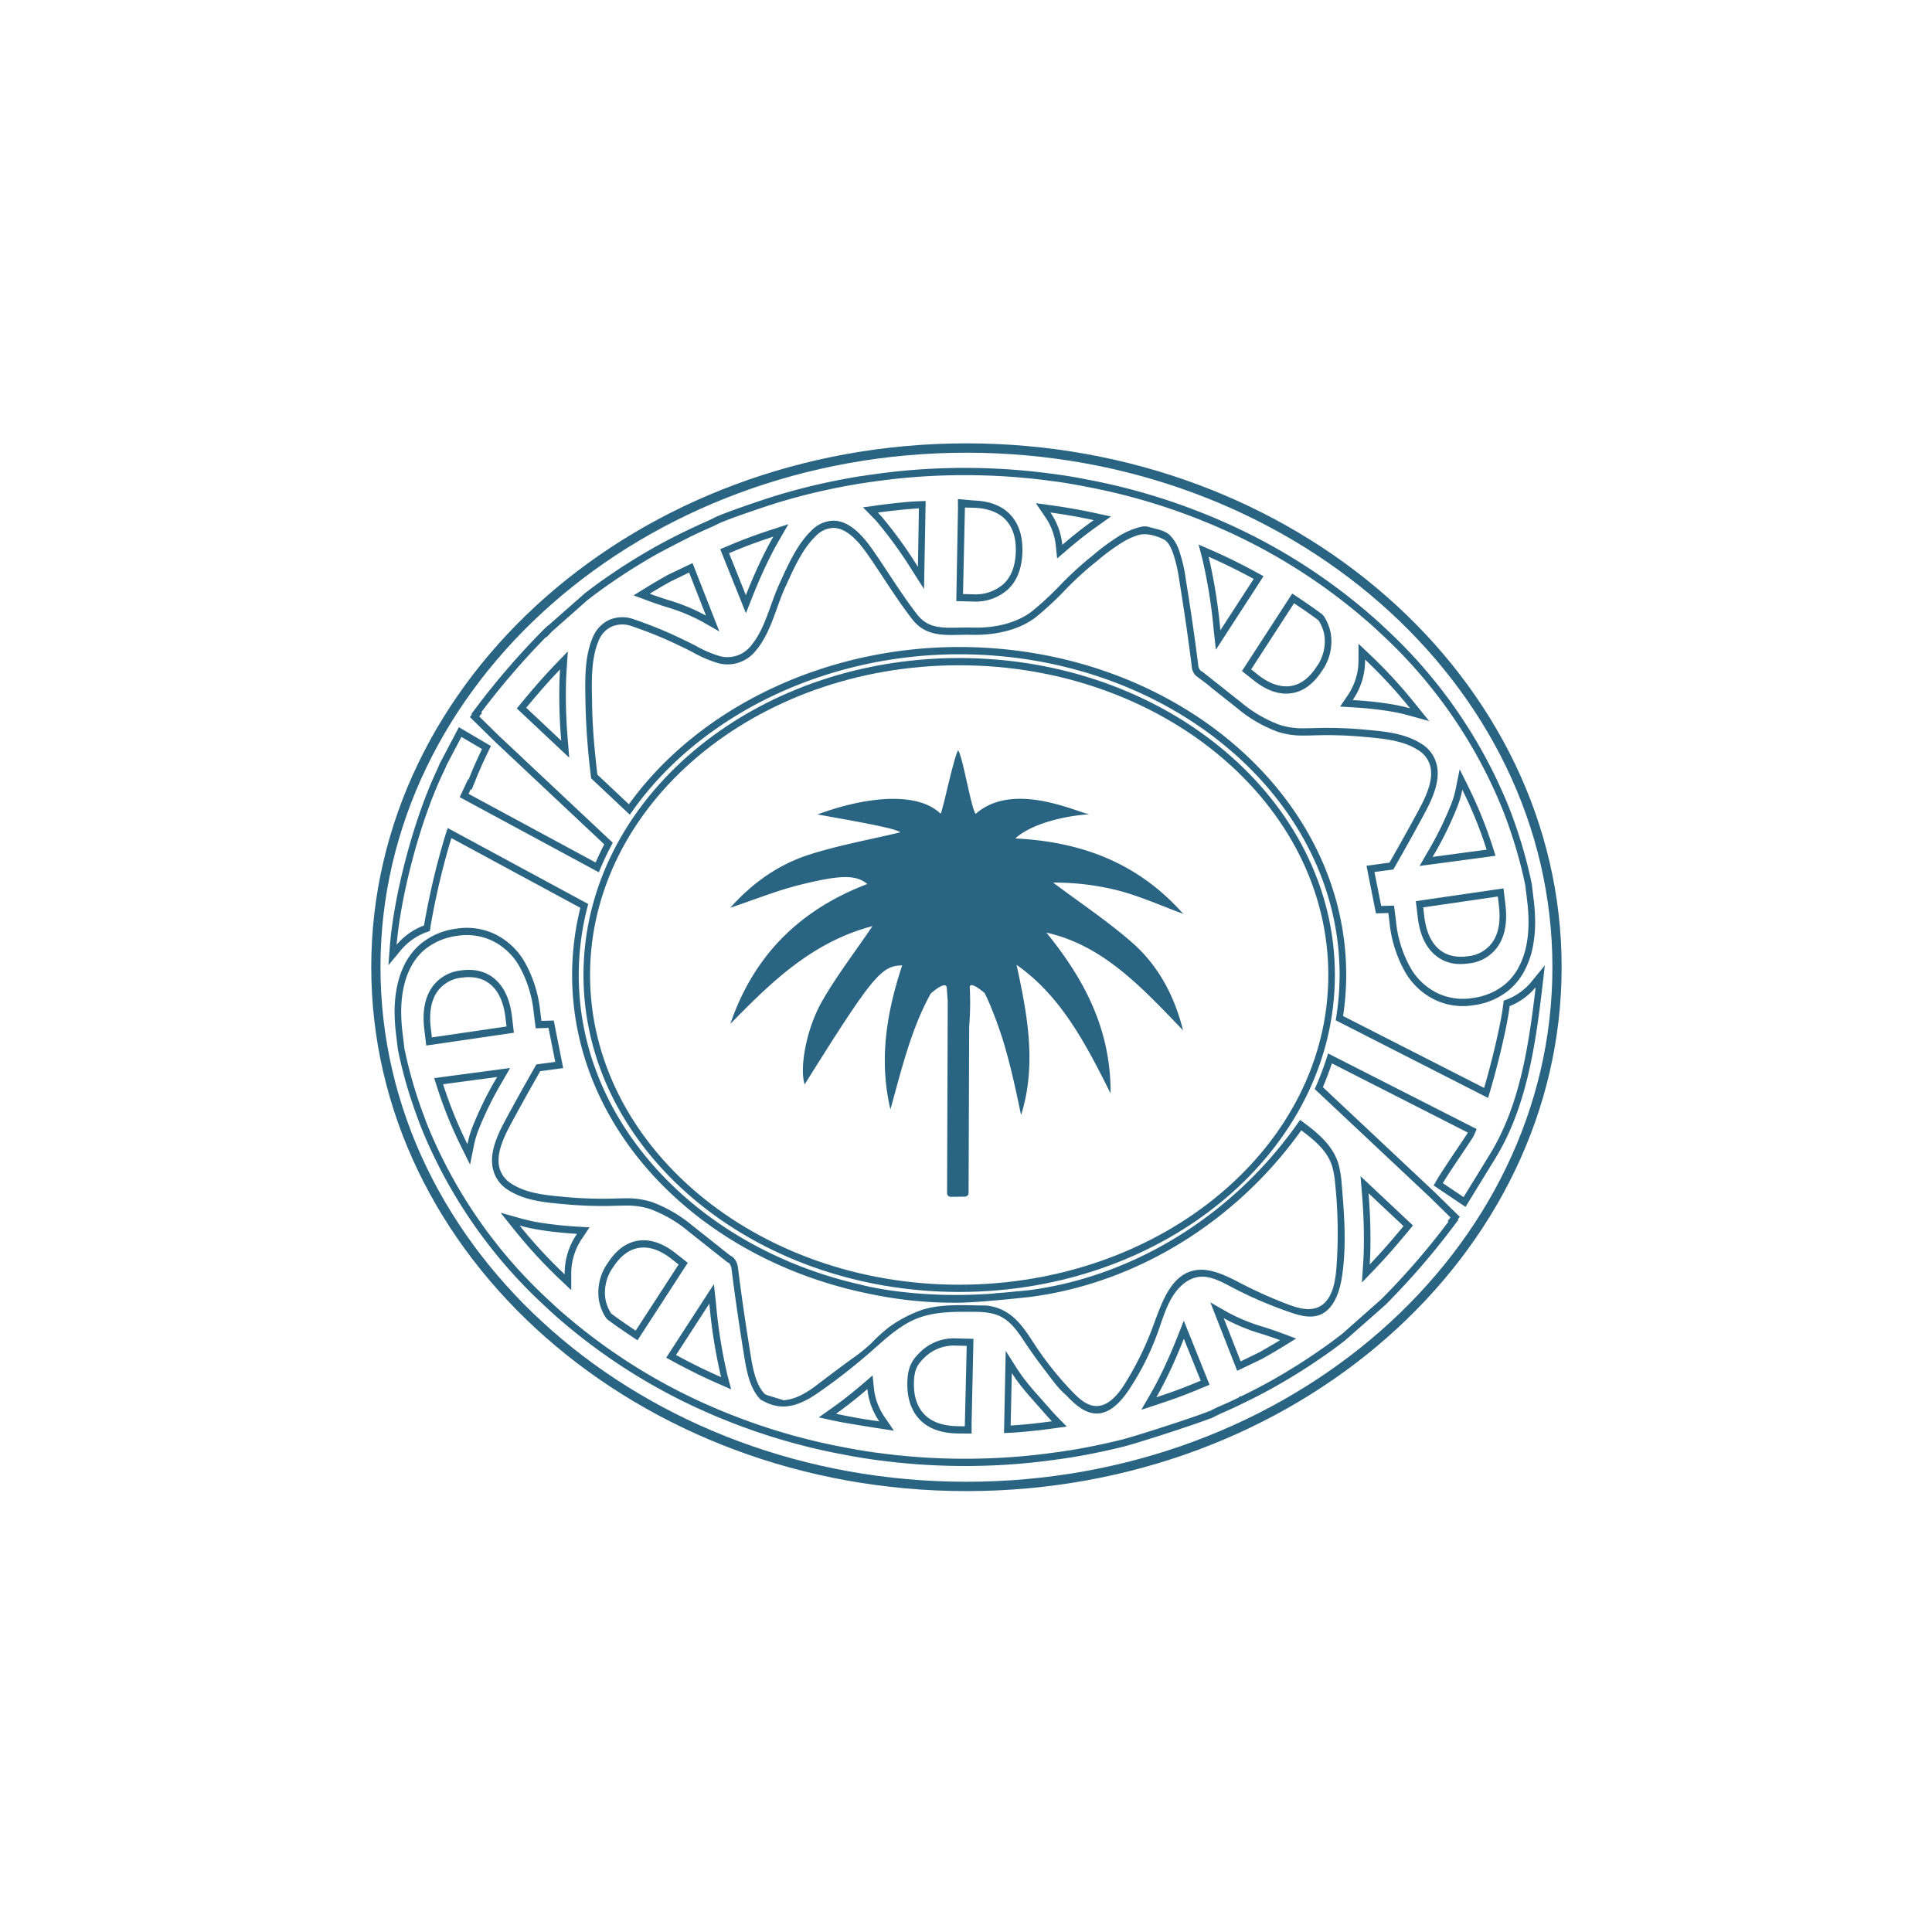 <svg xmlns="http://www.w3.org/2000/svg" width="536" height="536" viewBox="0 0 536 536">
  <g id="AlimonyFund" transform="translate(-2325 -6807)">
    <g id="donations" transform="translate(1725 725)">
      <rect id="Rectangle_6" data-name="Rectangle 6" width="536" height="536" transform="translate(600 6082)" fill="none"/>
    </g>
    <g id="Group_14" data-name="Group 14" transform="translate(2428 6930)">
      <g id="Group_12" data-name="Group 12" transform="translate(4.771 6.811)">
        <path id="Path_12" data-name="Path 12" d="M1640.357,648.651l21.072-2.821-.761-2.4a119.735,119.735,0,0,0-6.819-16.817l-2.368-4.778-1.072,5.316a26.488,26.488,0,0,1-1.165,4.055,94.086,94.086,0,0,1-6.784,13.8Zm3.644-2.568a95.84,95.84,0,0,0,6.927-14.1,28.112,28.112,0,0,0,1.265-4.394l.015-.084.039.073a117.306,117.306,0,0,1,6.7,16.521l.016.039-14.991,2.006Z" transform="translate(-1354.29 -538.221)" fill="#296483"/>
        <path id="Path_13" data-name="Path 13" d="M1613.563,602.646c-3.079.25-6.25.6-9.429,1.034l-3.948.546,2.917,2.983c.354.361.7.73,1.034,1.118a117.733,117.733,0,0,1,9.737,13.5l3.236,5.058.454-24.412S1614.275,602.584,1613.563,602.646Zm1.857,18.1-.054-.081a119.532,119.532,0,0,0-9.9-13.723c-.362-.419-.738-.823-1.119-1.211l-.046-.046.062-.008c3.148-.438,6.289-.78,9.341-1.026.657-.062,1.326-.084,1.987-.135Z" transform="translate(-1468.527 -593.286)" fill="#296483"/>
        <path id="Path_14" data-name="Path 14" d="M1628.618,629.545l.572,5.251,13.223-20.407-1.949-1.065c-4.171-2.28-8.391-4.355-12.55-6.173l-3.505-1.534,1.038,3.994A144.209,144.209,0,0,1,1628.618,629.545Zm-1.376-20.526c4.109,1.8,8.284,3.855,12.412,6.108l.031.019-9.245,14.257-.012-.1a146.068,146.068,0,0,0-3.225-20.242l-.016-.062Z" transform="translate(-1399.643 -584.345)" fill="#296483"/>
        <path id="Path_15" data-name="Path 15" d="M1646.853,631.273a51.775,51.775,0,0,1,6.631,1.334l5.838,1.626-3.994-4.962a136.635,136.635,0,0,0-12.546-13.592l-3.063-2.9v4.451a17.151,17.151,0,0,1-2.848,9.644l-2.249,3.325,3.44.208C1641.268,630.6,1644.143,630.88,1646.853,631.273Zm-8.525-3.19a19.258,19.258,0,0,0,3.217-10.855v-.069l.05.046a135.148,135.148,0,0,1,12.37,13.4l.062.077-.092-.027a54.24,54.24,0,0,0-6.846-1.376c-2.756-.4-5.673-.688-8.925-.88l-.054,0Z" transform="translate(-1370.599 -563.986)" fill="#296483"/>
        <path id="Path_16" data-name="Path 16" d="M1640.606,638.361c.534,4.589,2.053,8.053,4.5,10.278a10.544,10.544,0,0,0,7.422,2.779,15.842,15.842,0,0,0,2.26-.169,11.131,11.131,0,0,0,8.353-5.177c1.738-2.814,2.345-6.539,1.811-11.063l-.55-4.578-24.316,3.544Zm22.225-5.67.311,2.583c.477,4.017-.03,7.273-1.51,9.667a9.419,9.419,0,0,1-7.077,4.316c-3.359.485-6.192-.227-8.279-2.16-2.087-1.9-3.387-4.924-3.859-8.995l-.285-2.4Z" transform="translate(-1355.058 -513.778)" fill="#296483"/>
        <path id="Path_17" data-name="Path 17" d="M1618.194,614.361l.384,3.6,2.6-2.23c2.233-1.918,4.271-3.563,6.22-5.028.73-.546,1.479-1.1,2.249-1.641l3.87-2.749-4.52-.976c-3.844-.83-7.88-1.542-12-2.11l-4.335-.6,2.621,3.852A16.945,16.945,0,0,1,1618.194,614.361Zm-1.426-9.137c4.078.565,8.076,1.269,11.874,2.091l.073.016-.062.042c-.78.553-1.545,1.115-2.283,1.672-1.983,1.488-4.047,3.156-6.315,5.1l-.042.038-.008-.058a18.949,18.949,0,0,0-3.264-8.852l-.042-.058Z" transform="translate(-1433.059 -592.84)" fill="#296483"/>
        <path id="Path_18" data-name="Path 18" d="M1621.84,606.582c-2.322-2.418-5.693-3.713-10.021-3.852l-4.382-.4,0,.1-.062,0v2.007h.027l-.48,26.2,4.782.127a13.411,13.411,0,0,0,9.567-3.39c2.552-2.41,3.9-5.958,3.994-10.536C1625.357,612.524,1624.208,609.076,1621.84,606.582Zm-1.765,19.265a11.726,11.726,0,0,1-8.375,2.906l-2.914-.073.53-24,2.457.062c3.863.123,6.827,1.234,8.81,3.3,1.976,2.083,2.937,5.028,2.852,8.752C1623.35,620.777,1622.22,623.821,1620.075,625.847Z" transform="translate(-1449.386 -593.682)" fill="#296483"/>
        <path id="Path_19" data-name="Path 19" d="M1630.858,633.27c3.032,2.414,6.035,3.636,8.929,3.636a11.059,11.059,0,0,0,1.288-.077c3.348-.419,6.265-2.521,8.671-6.246a14.1,14.1,0,0,0,2.391-10.6,13.621,13.621,0,0,0-1.872-4.559l-.48-.523c-2.01-1.5-4.182-3.013-6.831-4.774l-1.472-.977-13.946,21.5Zm11.128-21.433.023.015c2.622,1.741,4.766,3.24,6.758,4.72v0a11.431,11.431,0,0,1,1.587,3.84,12.013,12.013,0,0,1-2.091,9c-2.1,3.244-4.586,5.066-7.392,5.416-2.837.342-5.835-.715-8.949-3.194l-1.837-1.449Z" transform="translate(-1390.748 -574.286)" fill="#296483"/>
        <path id="Path_20" data-name="Path 20" d="M1640.086,667.147a50.861,50.861,0,0,1-10.206-4.186l-4.624-2.649,7.442,18.981,6.85-3.279c2.041-1.134,4.013-2.291,5.866-3.429l3.636-2.245-3.943-1.48C1643.334,668.2,1641.693,667.67,1640.086,667.147Zm4.44,3.682c-1.834,1.126-3.782,2.264-5.758,3.367l-4.1,1.991-1.007.488-4.693-11.974.073.042a52.25,52.25,0,0,0,10.551,4.336c1.573.511,3.195,1.038,4.928,1.688l.069.023Z" transform="translate(-1397.232 -428.798)" fill="#296483"/>
        <path id="Path_21" data-name="Path 21" d="M1630.374,665.9c-1.611,4.074-3.179,7.626-4.79,10.867-.961,1.933-1.8,3.505-2.633,4.951l-2.679,4.624,4.774-1.564c2.952-.972,5.52-1.887,7.93-2.818a2.452,2.452,0,0,0,.373-.162l.173-.065a2.671,2.671,0,0,0,.25-.1c.823-.308,1.679-.665,2.533-1.026l2.9-1.2-7.142-17.774Zm6.376,12.373-1.091.453h0c-.838.354-1.672.7-2.533,1.03l-.469.185a2.814,2.814,0,0,1-.361.15c-2.3.892-4.843,1.8-7.769,2.756l-.077.027.042-.077c.857-1.484,1.714-3.091,2.694-5.062,1.642-3.294,3.229-6.9,4.863-11.036l.027-.065Z" transform="translate(-1411.409 -425.038)" fill="#296483"/>
        <path id="Path_22" data-name="Path 22" d="M1598.708,624.583c1.61-4.071,3.175-7.626,4.786-10.866.964-1.937,1.8-3.51,2.637-4.951l2.675-4.624-4.77,1.568c-2.848.934-5.42,1.841-7.857,2.783-.2.077-.373.142-.576.239-.173.065-.257.1-.292.115-.83.315-1.691.673-2.552,1.034l-2.879,1.2,7.138,17.778Zm-6.377-12.377,1.073-.442h0c.842-.357,1.684-.707,2.548-1.038.058-.027.112-.046.219-.085l.246-.1a2.9,2.9,0,0,1,.369-.15c2.4-.93,4.943-1.83,7.769-2.752l.073-.023-.042.069c-.854,1.476-1.711,3.087-2.695,5.062-1.638,3.3-3.229,6.9-4.863,11.036l-.026.069Z" transform="translate(-1497.842 -588.543)" fill="#296483"/>
        <path id="Path_23" data-name="Path 23" d="M1636.968,672.573c-.035.946-.081,1.915-.146,2.887l-.347,5.239,3.472-3.605c3.509-3.64,7.049-7.807,9.4-10.663l1.288-1.557L1636.095,651.2l.4,4.978A143.971,143.971,0,0,1,1636.968,672.573Zm11.051-7.519-.023.027c-2.33,2.825-5.835,6.954-9.3,10.551l-.054.058,0-.085c.069-1,.115-1.983.15-2.956a146.517,146.517,0,0,0-.484-16.644l-.008-.081Z" transform="translate(-1366.41 -454.699)" fill="#296483"/>
        <path id="Path_24" data-name="Path 24" d="M1612.315,669.189l-.388-3.605-2.594,2.229c-2.237,1.922-4.271,3.567-6.224,5.032-.727.546-1.476,1.1-2.245,1.641l-3.875,2.744,4.521.98c3.886.838,16.336,2.706,16.336,2.706l-2.618-3.848A16.882,16.882,0,0,1,1612.315,669.189Zm1.422,9.133c-4.036-.55-8.03-1.257-11.874-2.087l-.073-.015.062-.042c.784-.554,1.545-1.115,2.283-1.672,1.983-1.488,4.051-3.156,6.319-5.1l.039-.035.007.058a18.947,18.947,0,0,0,3.268,8.852l.038.058Z" transform="translate(-1477.619 -413.808)" fill="#296483"/>
        <path id="Path_25" data-name="Path 25" d="M1684.248,613.806c-57.477,0-104.238,39.449-104.238,87.936s46.761,87.936,104.238,87.936,104.234-39.449,104.234-87.936S1741.721,613.806,1684.248,613.806Zm0,173.861c-56.47,0-102.412-38.546-102.412-85.926s45.941-85.926,102.412-85.926,102.408,38.546,102.408,85.926S1740.714,787.667,1684.248,787.667Z" transform="translate(-1525.908 -561.057)" fill="#296483"/>
        <path id="Path_26" data-name="Path 26" d="M1621.214,687.138h-.015l.534-24.1-4.777-.123a13.41,13.41,0,0,0-9.571,3.39c-2.557,2.41-3.9,4.278-3.994,8.86-.1,4.313,1.053,7.761,3.421,10.259,2.322,2.414,5.693,3.709,10.017,3.848l1.115.027s1.338.011,3.271.008Zm-4.339.119c-3.859-.123-6.823-1.234-8.806-3.3-1.976-2.083-2.937-5.028-2.853-8.752.081-3.986,1.211-5.358,3.356-7.38a11.747,11.747,0,0,1,8.384-2.906l2.906.073-.531,22.321Z" transform="translate(-1459.434 -421.412)" fill="#296483"/>
        <path id="Path_27" data-name="Path 27" d="M1624.839,681.817c-.354-.361-.7-.738-1.034-1.119-3.74-4.332-7.019-7.58-9.736-11.82l-3.233-5.062-.473,22.779c1.53-.05,2.94-.119,4.021-.216,3.1-.25,6.273-.6,9.425-1.034l3.952-.55Zm-1.257,1.53c-3.121.435-6.262.777-9.341,1.026-.672.062-1.361.084-2.037.135l.323-14.553.05.081c2.752,4.3,6.081,7.622,9.906,12.05q.542.623,1.119,1.207l.042.046Z" transform="translate(-1439.588 -418.836)" fill="#296483"/>
        <path id="Path_28" data-name="Path 28" d="M1593.008,649.366c-.538-4.589-2.053-8.049-4.5-10.279-2.487-2.3-5.808-3.171-9.687-2.61a11.131,11.131,0,0,0-8.349,5.186c-1.737,2.81-2.348,6.531-1.814,11.055l.549,4.586,24.316-3.548Zm-22.229,5.677-.312-2.583c-.473-4.024.035-7.276,1.511-9.671a9.407,9.407,0,0,1,7.08-4.316c3.359-.484,6.188.227,8.28,2.16,2.083,1.9,3.382,4.924,3.859,8.995l.28,2.395Z" transform="translate(-1558.725 -497.05)" fill="#296483"/>
        <path id="Path_29" data-name="Path 29" d="M1588.867,621.451c.031-.946.077-1.91.142-2.883l.35-5.243-3.471,3.605c-3.517,3.648-7.053,7.814-9.4,10.663l-1.288,1.564,14.541,13.665-.4-4.978A143.621,143.621,0,0,1,1588.867,621.451Zm-11.051,7.522.02-.027c2.329-2.825,5.831-6.946,9.306-10.551l.053-.057-.007.084c-.065,1-.112,1.98-.146,2.956a146.266,146.266,0,0,0,.48,16.644l.007.081Z" transform="translate(-1539.592 -562.425)" fill="#296483"/>
        <path id="Path_30" data-name="Path 30" d="M1592.662,619.125a50.547,50.547,0,0,1,10.136,4.163l4.621,2.645-7.442-18.981-6.85,3.282c-2.125,1.184-4.044,2.306-5.866,3.432l-3.632,2.241,3.944,1.48C1589.4,618.068,1591.117,618.626,1592.662,619.125Zm-4.509-3.7c1.8-1.115,3.7-2.222,5.754-3.371l4.09-1.983,1.019-.5,4.7,11.974-.073-.042a51.926,51.926,0,0,0-10.494-4.317c-1.5-.488-3.194-1.038-4.985-1.707l-.065-.023Z" transform="translate(-1515.616 -580.549)" fill="#296483"/>
        <path id="Path_31" data-name="Path 31" d="M1599.782,664.231l-.573-5.235L1585.982,679.4l1.952,1.061c4.186,2.291,8.41,4.367,12.55,6.177l3.505,1.538-1.042-4A141.23,141.23,0,0,1,1599.782,664.231Zm1.376,20.542c-4.094-1.787-8.268-3.844-12.416-6.112l-.027-.015,9.241-14.26.012.084a142.615,142.615,0,0,0,3.229,20.265l.016.062Z" transform="translate(-1508.925 -432.543)" fill="#296483"/>
        <path id="Path_32" data-name="Path 32" d="M1590.305,643.392l-21.068,2.821.761,2.4a118.914,118.914,0,0,0,6.819,16.821l2.368,4.778,1.069-5.316a26.076,26.076,0,0,1,1.168-4.051,93.891,93.891,0,0,1,6.784-13.8Zm-3.644,2.568a96.263,96.263,0,0,0-6.927,14.107,28.067,28.067,0,0,0-1.261,4.39l-.019.081-.039-.073a117.577,117.577,0,0,1-6.7-16.517l-.012-.039L1586.7,645.9Z" transform="translate(-1556.544 -476.918)" fill="#296483"/>
        <path id="Path_33" data-name="Path 33" d="M1602.592,659.462c-3.486-2.771-6.946-3.967-10.217-3.552-3.34.415-6.262,2.514-8.671,6.242a14.088,14.088,0,0,0-2.387,10.594,13.445,13.445,0,0,0,1.872,4.563l.48.523c1.972,1.472,4.14,2.987,6.83,4.77h0l1.469.98,13.945-21.5ZM1591.464,680.9l-.023-.016c-2.66-1.764-4.8-3.263-6.75-4.716h0l-.008,0a11.4,11.4,0,0,1-1.583-3.84,12,12,0,0,1,2.091-9c2.1-3.244,4.582-5.066,7.392-5.416,2.837-.369,5.832.715,8.945,3.19l1.841,1.453Z" transform="translate(-1522.875 -441.547)" fill="#296483"/>
        <path id="Path_34" data-name="Path 34" d="M1586.5,656.809a51.684,51.684,0,0,1-6.634-1.334l-5.835-1.63,3.99,4.962a137.041,137.041,0,0,0,12.546,13.6l3.067,2.906v-4.455a17.117,17.117,0,0,1,2.848-9.644l2.222-3.325-3.417-.2C1592.114,657.489,1589.238,657.2,1586.5,656.809Zm8.522,3.19a19.29,19.29,0,0,0-3.217,10.855v.069l-.046-.046a134.39,134.39,0,0,1-12.37-13.4l-.065-.081.092.027a53.741,53.741,0,0,0,6.846,1.38c2.787.4,5.708.688,8.925.884l.054,0Z" transform="translate(-1542.92 -447.192)" fill="#296483"/>
        <path id="Path_35" data-name="Path 35" d="M1883.456,742.117a16.833,16.833,0,0,1-7.2,5.439l-.922.338-.127,1.057c-.711,6.023-3.579,17.351-5.3,23.144l-39.126-19.942a77.619,77.619,0,0,0,.865-11.386c0-50.17-48.167-90.992-107.371-90.992-37.178,0-72.18,16.69-91.638,43.624l-8.745-8.23c-.669-5.8-1.365-12.669-1.464-19.634l-.023-1.5c-.1-5.328-.2-11.363,1.9-16.141a7.169,7.169,0,0,1,3.771-3.875,7.755,7.755,0,0,1,5.65.073,112.7,112.7,0,0,1,13.465,5.566l.277.126c1,.461,1.991.977,2.991,1.5a33.9,33.9,0,0,0,7,2.987,10.017,10.017,0,0,0,10.494-3.613c2.764-3.317,4.229-7.372,5.793-11.689.723-2,1.472-4.071,2.36-5.992l.43-.946c2.068-4.513,4.4-9.625,7.93-13.019a7.061,7.061,0,0,1,4.866-2.276c3.944,0,7.307,4.167,9.5,7.3,1.626,2.322,3.313,4.885,4.586,6.819,2.475,3.748,5.035,7.623,7.807,11.19,2.829,3.644,6.38,4.39,10.843,4.39.577,0,1.161-.012,1.749-.023l.415-.008c1.115-.027,2.272-.046,3.356-.019.365.012.734.015,1.107.015,6.819,0,12.823-1.757,16.909-4.951a88.583,88.583,0,0,0,7.891-7.311,92.785,92.785,0,0,1,7.661-7.13c.415-.327,1.484-1.2,1.487-1.2a56.373,56.373,0,0,1,7.277-5.3,19.737,19.737,0,0,1,3.947-1.757c2.233-.7,4.978.115,7.054,1.111,1.661.8,2.441,3.133,3.006,4.874a43.307,43.307,0,0,1,1.4,6.481l.05.3c1.372,8.479,2.491,16.209,3.417,23.636a3.956,3.956,0,0,0,1.122,2.556c1.465,1.142,3,2.187,4.4,3.425l4.563,3.613c.838.665,1.676,1.322,2.51,1.991a37.926,37.926,0,0,0,11.243,6.55,22.425,22.425,0,0,0,7.415,1.045c.926,0,1.86-.023,2.84-.054l.162,0c.85-.023,1.707-.046,2.576-.054h.561c3.54,0,7.03.158,10.378.473l.738.065c4.771.438,10.183.93,14.33,3.628a7.365,7.365,0,0,1,3.363,4.563c.865,3.713-1.061,8.018-3.271,12.12-2.43,4.509-5.07,9.26-8.08,14.526l-6.369.865,2.622,13.2,3.437-.088.311,2.487a35.128,35.128,0,0,0,4.179,13.569,19.223,19.223,0,0,0,8.214,7.914,18.036,18.036,0,0,0,10.948,1.6,19.312,19.312,0,0,0,8.694-3.344,16.128,16.128,0,0,0,2.806-2.46,19.128,19.128,0,0,0,2.288-3.152,24.293,24.293,0,0,0,2.829-8.272,35.618,35.618,0,0,0,.461-5.789,50.755,50.755,0,0,0-.365-5.889l-.557-4.64c-.607-3.033-1.384-6.173-2.364-9.6q-.536-1.868-1.13-3.709c-1.053-3.279-2.106-6.211-3.225-8.964a137.511,137.511,0,0,0-34.2-49c-1.433-1.368-2.956-2.733-4.516-4.059a161.481,161.481,0,0,0-39.8-25.089l-.354-.154c-1.58-.7-3.213-1.415-4.89-2.064a170.866,170.866,0,0,0-32.715-9.617c-3.3-.661-6.673-1.219-9.764-1.622l-.2-.027a2.412,2.412,0,0,0-.3-.039l-.327-.031c-3.121-.427-6.473-.772-10.524-1.08-4.282-.308-8.7-.461-13.123-.461-1.019,0-2.037,0-3.014.031h-.181a176.592,176.592,0,0,0-22.26,1.783c-.707.085-1.418.192-2.145.308l-1.115.169c-.046.008-.1.015-.3.031-5.132.842-10.137,1.868-14.876,3.056-4.413,1.107-8.414,2.275-12.216,3.563-.78.246-1.557.515-2.406.811,0,0-7.323,2.475-9.871,3.613h-.046l-2.191,1.073c-2.287.988-6.6,3.037-6.6,3.037-3.528,1.7-6.961,3.506-10.213,5.385-3.914,2.268-7.6,4.593-10.959,6.911-2.31,1.568-4.658,3.275-6.934,5.043l-10.19,8.975-.031-.062-1.441,1.391a212.125,212.125,0,0,0-18.677,21.676l-1.134,1.511.177.115-.565.7,7.031,6.892,30.251,28.417c-.865,1.676-1.664,3.367-2.391,5.043l-35.252-19.039.6-1.292.261.157.68-1.711c1.426-3.6,2.368-5.666,3.933-8.937l.711-1.5-8.868-5.212-5.339,10.136-.627,1.5c-6.412,13.407-12.093,34.664-13.215,49.444l-.373,4.943,3.044-3.652a16.933,16.933,0,0,1,7.526-5.512l.926-.311.149-1.057a202.749,202.749,0,0,1,5.82-24.731l35.782,19.346a77.983,77.983,0,0,0-2.283,18.627c0,42.871,35.183,78.865,82.355,88.439a113.724,113.724,0,0,0,24.55,2.491c5.989,0,20.142-1.6,20.142-1.6,29.259-3.775,57.031-20.684,75.248-46.226,3.436,2.591,7.068,5.451,8.495,9.76a21.791,21.791,0,0,1,.854,4.582,130.807,130.807,0,0,1,.407,23.693c-.3,4.082-1.149,8.756-4.42,10.7-2.737,1.626-6.1.669-9.037-.446a120.7,120.7,0,0,1-12.75-5.681c-4.674-2.418-9.909-5.212-14.768-3.286-5.474,2.168-7.714,9.133-9.917,15.064a87.428,87.428,0,0,1-7.672,15.706c-2,3.221-4.789,6.607-8.326,6.388-2.383-.146-4.4-1.937-6.146-3.725a90.135,90.135,0,0,1-9.394-11.413c-2.618-3.744-4.847-8.053-8.622-10.563a13.03,13.03,0,0,0-6.243-2.179c-5.412,0-12.8-.661-18.5,1.507a36.466,36.466,0,0,0-8.191,4.39,43.5,43.5,0,0,0-4.974,4.493,44.107,44.107,0,0,1-5.2,4.209q-4.89,3.552-9.69,7.238c-2.872,2.2-5.912,4.151-9.49,4.455l-1.084-.334c-1.18-.354-2.36-.711-3.5-1.1l-.565-.208c-2.683-2.56-3.5-7.588-4.09-11.259l-.049-.308c-1.369-8.441-2.487-16.171-3.417-23.632a5.231,5.231,0,0,0-.442-1.534l-.169-.373-.315-.43a3.163,3.163,0,0,0-1.184-.942c-1.23-.976-10.351-8.2-10.49-8.311a37.964,37.964,0,0,0-11.239-6.55,22.458,22.458,0,0,0-7.415-1.049c-.88,0-1.764.027-2.664.054l-.346.008c-.85.027-1.7.046-2.572.054h-.511c-3.571,0-7.081-.157-10.429-.469l-.753-.073c-4.77-.438-10.174-.934-14.314-3.629a7.377,7.377,0,0,1-3.363-4.559c-.865-3.713,1.061-8.018,3.271-12.12,2.421-4.493,5.063-9.244,8.08-14.53l6.369-.861L1611.8,753.4l-3.433.093-.312-2.487a35.13,35.13,0,0,0-4.178-13.569,19.286,19.286,0,0,0-8.218-7.918,18.2,18.2,0,0,0-10.948-1.591,19.27,19.27,0,0,0-8.691,3.344,16.188,16.188,0,0,0-2.81,2.46,19.525,19.525,0,0,0-2.287,3.152,23.032,23.032,0,0,0-2.264,5.651c-.119.442-.227.892-.323,1.345a31.571,31.571,0,0,0-.573,4.005c-.088,1.08-.126,2.083-.126,3.063a50.65,50.65,0,0,0,.361,5.885l.561,4.636a122.084,122.084,0,0,0,3.994,14.837q.6,1.816,1.269,3.605l.177.484c.415,1.123.83,2.241,1.28,3.348a137.458,137.458,0,0,0,34.191,49c1.434,1.368,2.957,2.737,4.517,4.059a161.542,161.542,0,0,0,39.826,25.1l.181.077c1.449.642,3.252,1.441,5.04,2.133a170.963,170.963,0,0,0,32.715,9.621c3.268.65,6.643,1.211,9.764,1.622l.269.035.126.015a4.127,4.127,0,0,0,.438.042c3.125.427,6.469.773,10.517,1.08,4.278.3,8.679.461,13.123.461,1.015,0,2.038,0,3.01-.031h.181a177.788,177.788,0,0,0,22.26-1.783c.742-.084,1.483-.2,2.21-.315l1.076-.165c.043-.008.089-.011.273-.027,5.1-.834,10.1-1.86,14.875-3.056,3.937-.988,19.435-6,24.017-7.8l.023.054s1.468-.692,1.464-.715l1.223-.6c2.241-.969,4.212-1.868,6.111-2.8l.485-.238c3.544-1.7,6.98-3.517,10.213-5.385,3.925-2.276,7.615-4.6,10.962-6.911,2.311-1.568,4.59-3.225,6.95-5.051l10.151-8.945,1.161-1.034a207.906,207.906,0,0,0,19.008-22l1.134-1.507-.173-.119.565-.7-7.034-6.892-30.962-29.083c.926-2.152,1.764-4.366,2.506-6.6l37.72,19.2c-.2.384-1.86,2.852-2.967,4.5-2.045,3.041-4.586,6.827-5.677,8.714l-.842,1.457,8.833,5.95,8.43-13.719c8.445-13.934,10.951-30.62,12.961-47.921l.627-5.385Zm-11.8,48.148-7.449,12.123-5.758-3.878c1.134-1.91,3.513-5.455,5.454-8.345,2.16-3.213,2.956-4.417,3.125-4.789l.812-1.865-41.222-20.98-.331,1.046a78.717,78.717,0,0,1-3.067,8.134l-.308.7,32.02,30.074,5.654,5.543-.8.992.242.165a205.847,205.847,0,0,1-18.589,21.483l-10.924,9.671-.223.165c-2.349,1.818-4.6,3.452-6.885,5-3.313,2.291-6.965,4.59-10.847,6.842-3.136,1.814-6.469,3.575-10.04,5.3h-.361l-.323.335c-1.772.865-3.7,1.749-5.939,2.714l-1.906.934.134.338-.054.027-.127-.35c-3.19,1.4-20.492,7-24.478,8.007-4.728,1.18-9.687,2.2-14.665,3.018-.2.015-.281.027-.342.034l-1.064.166c-.707.111-1.43.223-2.172.311a177.318,177.318,0,0,1-22.056,1.768h-.192c-.984.031-2.038.015-3.029.031-4.359,0-8.722-.154-12.962-.458-3.939-.3-7.215-.634-10.336-1.057l-1.752-.219c-2.845-.392-5.877-.907-8.83-1.5a169.4,169.4,0,0,1-32.411-9.529c-1.761-.684-3.544-1.476-4.986-2.11l-.3-.119a159.95,159.95,0,0,1-39.261-24.777c-1.538-1.3-3.033-2.645-4.448-3.994a135.576,135.576,0,0,1-33.714-48.294c-.442-1.088-.846-2.184-1.272-3.34l-.158-.427c-.438-1.172-.849-2.353-1.245-3.544a120.256,120.256,0,0,1-3.913-14.488l-.546-4.551a48.741,48.741,0,0,1-.346-5.624c0-.922.039-1.868.119-2.89a29.793,29.793,0,0,1,.534-3.729c.089-.415.185-.826.292-1.23a21.029,21.029,0,0,1,2.053-5.131,17.315,17.315,0,0,1,2.045-2.818,14.306,14.306,0,0,1,2.5-2.187,17.633,17.633,0,0,1,7.941-3.044,16.541,16.541,0,0,1,9.964,1.438,17.412,17.412,0,0,1,7.426,7.169,33.041,33.041,0,0,1,3.905,12.75l.538,4.274,3.556-.1,1.872,9.425-5.235.7-.469.823c-3.025,5.3-5.673,10.063-8.1,14.572-2.41,4.474-4.5,9.221-3.471,13.646a9.317,9.317,0,0,0,4.2,5.793c4.5,2.925,10.129,3.444,15.1,3.9l.75.069c3.395.315,6.954.477,10.579.477h.519c.88,0,1.749-.031,2.606-.054l.354-.011c.88-.023,1.753-.05,2.614-.05a20.824,20.824,0,0,1,6.873.961,36.2,36.2,0,0,1,10.713,6.258l10.628,8.422.257.169.093.008a1.567,1.567,0,0,1,.411.369l.2.357a2.913,2.913,0,0,1,.265.911c.935,7.484,2.057,15.241,3.429,23.709l.05.308c.642,3.967,1.522,9.4,4.689,12.419l1.21.611c5.236,2.652,9.983.669,14.584-2.506a161.375,161.375,0,0,0,14.633-11.4c3.917-3.433,7.78-7.13,12.454-9.1,4.882-2.052,10.244-2.052,15.464-2.026,2.821.011,5.747.05,8.3,1.38,2.7,1.4,4.574,4.021,6.284,6.619q2.762,4.186,5.8,8.137c1.8,2.341,3.748,5.166,5.981,7.015,2.387,2.549,5.228,5.112,8.552,5.063,3.825-.058,6.835-3.525,9.075-6.938a74.4,74.4,0,0,0,7.8-15.652c1.153-3.2,2.11-6.519,3.794-9.417s4.267-5.389,7.361-5.858c3.21-.492,6.319,1.226,9.245,2.764a115.394,115.394,0,0,0,16.306,7.034c2.771.946,5.819,1.776,8.507.577,3.751-1.672,5.312-6.562,5.935-10.967,1.18-8.326.573-16.821-.165-25.208a27.9,27.9,0,0,0-.869-5.516c-1.637-5.493-6.3-9.083-10.678-12.273-17.885,26.027-45.734,43.347-75.12,47.237,0,0-4.609.446-6.808.661-1.119.069-3.048.219-2.895.257-22.256,1.711-37.155-2.468-37.155-2.468-44.946-10.2-78.134-44.823-78.134-85.891a75.891,75.891,0,0,1,2.418-18.885l.212-.811-38.992-21.08-.7,2.168a208.158,208.158,0,0,0-5.866,24.866,18.352,18.352,0,0,0-7.6,5.362c1.257-14.5,6.75-34.848,12.935-47.779l.838-1.818-.039-.023,4.244-8.049,5.716,3.36c-1.465,3.067-2.391,5.116-3.732,8.479l-.142-.088-2.314,4.962L1624.3,712.27l.392-.934c.9-2.168,1.941-4.367,3.087-6.542l.381-.723-31.393-29.49-5.654-5.543.8-.992-.242-.161a211.856,211.856,0,0,1,18-20.91l.066.135,1.58-1.649,9.871-8.741.211-.146c2.287-1.776,4.6-3.459,6.888-5.008,3.325-2.3,6.977-4.6,10.847-6.842,3.156-1.826,10.736-5.635,10.736-5.635,1.772-.865,3.644-1.722,5.927-2.71l1.849-.9.185-.084c2.5-1.119,7.665-2.868,7.665-2.868l2.333-.8c.757-.265,1.519-.527,2.3-.777,3.775-1.276,7.734-2.429,12.1-3.529,4.7-1.176,9.656-2.191,14.672-3.018.2-.015.292-.027.357-.038l1.107-.173c.708-.107,1.4-.215,2.11-.3a175.272,175.272,0,0,1,22.052-1.768h.2c.977-.031,1.968-.031,2.987-.031,4.386,0,8.76.154,13,.457,3.94.3,7.211.635,10.329,1.053l1.752.223c2.825.388,5.862.9,8.837,1.5a169.7,169.7,0,0,1,32.411,9.525c1.656.65,3.271,1.357,4.835,2.045l.35.154a159.6,159.6,0,0,1,39.361,24.812c1.538,1.3,3.033,2.645,4.447,3.994a135.506,135.506,0,0,1,33.714,48.294c1.1,2.7,2.138,5.581,3.171,8.814q.582,1.811,1.111,3.64c.965,3.371,1.726,6.454,2.306,9.344l.546,4.547a48.053,48.053,0,0,1,.35,5.631,33.8,33.8,0,0,1-.431,5.431,22.266,22.266,0,0,1-2.572,7.546,16.751,16.751,0,0,1-2.041,2.814,14.4,14.4,0,0,1-2.5,2.191,17.613,17.613,0,0,1-7.945,3.04,16.4,16.4,0,0,1-9.963-1.434,17.4,17.4,0,0,1-7.426-7.173,33.033,33.033,0,0,1-3.905-12.746l-.534-4.27-3.56.092-1.873-9.425,5.24-.7.469-.826c3.013-5.277,5.666-10.044,8.1-14.568,2.411-4.474,4.5-9.221,3.467-13.646a9.286,9.286,0,0,0-4.2-5.792c-4.513-2.933-10.144-3.448-15.114-3.9l-.73-.069c-3.4-.315-6.942-.477-10.536-.477h-.565c-.88,0-1.753.031-2.614.054l-.162,0c-.968.031-1.883.054-2.794.054a20.844,20.844,0,0,1-6.876-.957,36.281,36.281,0,0,1-10.717-6.262l-10.621-8.414-.281-.188h-.088a1.45,1.45,0,0,1-.37-.335l-.23-.384a2.97,2.97,0,0,1-.261-.907c-.93-7.449-2.053-15.206-3.433-23.712l-.05-.308a40.7,40.7,0,0,0-1.761-7.634,10.939,10.939,0,0,0-2.76-4.589c-1.572-1.357-3.867-1.6-5.735-2.176-1.288-.4-2.83.111-4.075.534a21.473,21.473,0,0,0-4.04,1.918,61.466,61.466,0,0,0-7.2,5.285s-1.053.861-1.46,1.184a94.49,94.49,0,0,0-7.865,7.315,87.155,87.155,0,0,1-7.68,7.119c-3.986,3.117-9.967,4.812-16.909,4.566-1.15-.023-2.3,0-3.44.019l-.416.008c-.577.012-1.145.023-1.714.023-4.178,0-7.061-.6-9.456-3.683-2.726-3.51-5.263-7.353-7.757-11.128-1.238-1.88-2.937-4.459-4.578-6.807-2.425-3.471-6.2-8.083-10.944-8.083a8.724,8.724,0,0,0-6.069,2.771c-3.79,3.656-6.215,8.952-8.356,13.626l-.434.946c-.919,2-1.684,4.113-2.434,6.185-1.491,4.113-2.894,8-5.431,11.043a8.311,8.311,0,0,1-8.741,3.014,32.562,32.562,0,0,1-6.627-2.844c-1.026-.534-2.045-1.057-3.063-1.53l-.277-.131a114.8,114.8,0,0,0-13.669-5.643,9.34,9.34,0,0,0-6.78-.027,9.064,9.064,0,0,0-4.79,4.885c-2.291,5.208-2.18,11.5-2.083,17.055l.023,1.5a198.714,198.714,0,0,0,1.48,19.854l.088.78,10.732,10.09.588-.834c19-26.938,53.779-43.674,90.784-43.674,58.2,0,105.545,39.918,105.545,88.981a76.069,76.069,0,0,1-.958,11.8l-.119.761L1871,774.871l.653-2.183c1.714-5.77,4.582-17.086,5.343-23.282a18.169,18.169,0,0,0,7.207-5.228C1882.245,760.887,1879.724,776.958,1871.655,790.265Z" transform="translate(-1565.935 -600.083)" fill="#296483"/>
      </g>
      <g id="Group_13" data-name="Group 13" transform="translate(0 0)">
        <path id="Path_36" data-name="Path 36" d="M1729.818,888.991c-91.049,0-165.125-65.2-165.125-145.34s74.075-145.34,165.125-145.34,165.124,65.2,165.124,145.34S1820.868,888.991,1729.818,888.991Zm0-288.085c-89.642,0-162.568,64.035-162.568,142.745S1640.176,886.4,1729.818,886.4s162.568-64.035,162.568-142.745S1819.457,600.906,1729.818,600.906Z" transform="translate(-1564.694 -598.311)" fill="#296483"/>
      </g>
      <path id="Path_37" data-name="Path 37" d="M1702.02,673.748c-6.919-6.031-14.541-11.09-21.852-16.575a71.8,71.8,0,0,1,18.385,2.276c6.02,1.618,11.82,4.224,17.716,6.392-12.45-14.03-28.006-19.988-46.6-20.918,5.708-5.182,17.824-6.665,20.515-6.665-5.385-1.48-21.537-8.895-31.527-.135-1.411-2.344-3.417-15.329-4.82-17.658-.9,1.049-3.805,14.064-4.04,14.83-1.269,4.128.138,2.74-3.648.757-7.123-3.725-19.238-2.241-31.354,2.207,8.076,1.484,21.771,3.771,22.982,4.97-8.487,2.022-16.79,3.529-24.828,6.046-8.252,2.583-15.583,7.33-22.344,14.876,7.031-2.353,12.992-4.774,19.135-6.308,11.708-2.933,15.756-2.829,18.9-.284-17.966,6.853-31.246,19.023-38.027,38.831,11.3-11.566,22.736-22.771,39.445-27.141-5.228,7.707-10.051,13.949-13.972,20.818-4.482,7.865-6.292,18.65-4.843,23.09,18.673-29.813,21.245-33.011,27.049-33-4.32,13.062-6.5,26.254-3.251,39.93,2.925-10.459,5.685-22.294,11.182-32.127,0,0,4.286-3.921,4.451-1.51.062.853.15,2.137.262,3.717l-.185,53.145a1,1,0,0,0,.615.953,1.779,1.779,0,0,0,.392.081l3.975-.046a1.039,1.039,0,0,0,.988-1.076l.162-46.146a82.332,82.332,0,0,0,.173-10.728c-.192-2.287,4.117,1.457,4.117,1.457,1.084,2.156,2,4.455,2.86,6.688a109.144,109.144,0,0,1,3.528,10.955c1,3.721,1.865,7.484,2.676,11.262.181.826.354,1.656.531,2.483l.261,1.245.126.619a2.062,2.062,0,0,1,.131.623c4.367-14.007,1.772-27.772-1.257-41.7,12.5,8.787,19.3,22.175,26.084,35.659.115-17.8-7.373-31.777-17.805-44.589,15.945,3.552,26.757,15.549,37.912,27.1C1713.763,688.281,1709.1,679.921,1702.02,673.748Z" transform="translate(-1491.004 -535.311)" fill="#296483"/>
    </g>
  </g>
</svg>
